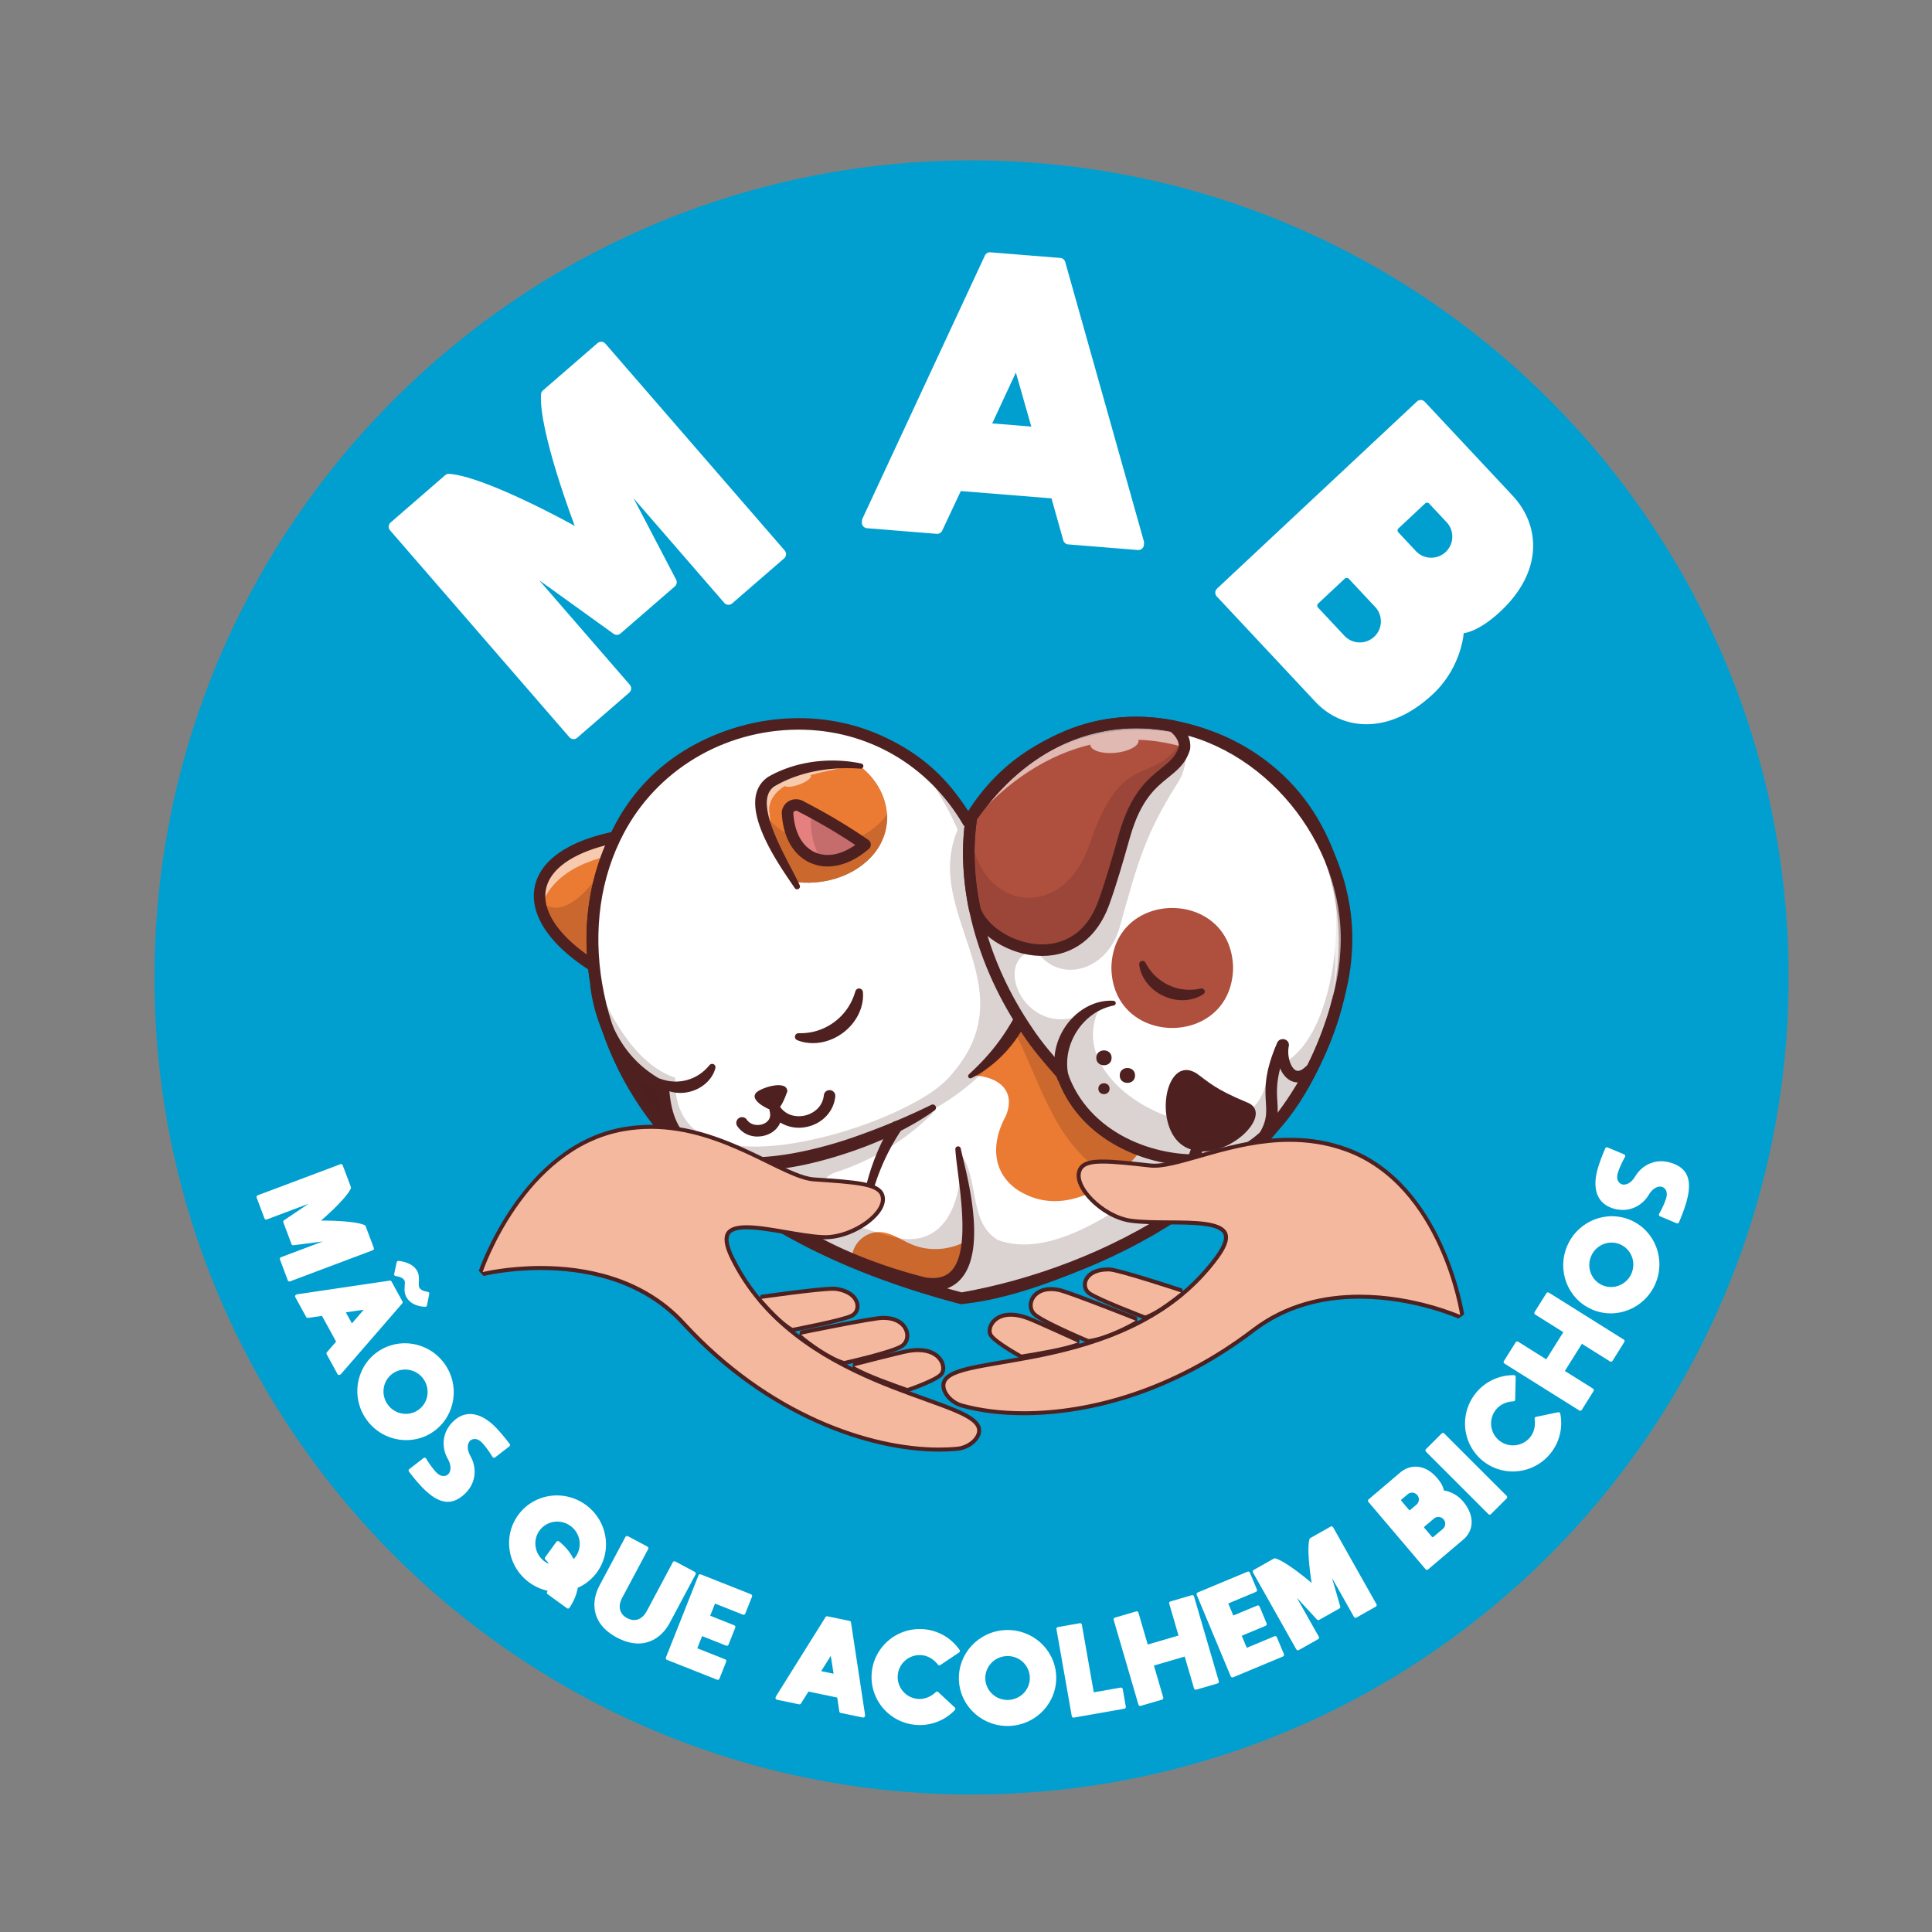 <?xml version="1.0" encoding="UTF-8"?>
<svg data-bbox="68 70.6 719.26 719.26" viewBox="0 0 850.39 850.39" xmlns="http://www.w3.org/2000/svg" data-type="ugc">
    <rect x="0" y="0" width="850.39" height="850.39" fill="#808080" stroke="none"/>
    <g>
        <path fill="#009fd0" d="M787.26 430.23c0 198.618-161.012 359.63-359.63 359.63S68 628.848 68 430.23 229.012 70.6 427.63 70.6s359.63 161.012 359.63 359.63z"/>
        <path d="M282.58 366.74a475.39 475.39 0 0 0-12.45 63.57c-2.76-1.48-5.84-3.3-8.97-5.34-43.1-28.05-23.63-53.67 21.42-58.23Z" fill="#eb7b32"/>
        <path d="M282.58 366.74a475.39 475.39 0 0 0-12.45 63.57c-2.76-1.48-5.84-3.3-8.97-5.34-10.5-6.98-22.14-16.58-24-28.64 14.73 13.17 30.73-18.43 38.17-28.43 2.53-.47 4.97-.85 7.25-1.17Z" fill="#4e2120" opacity=".21"/>
        <path d="M410 567.76c-9.23 0-20.29-4.55-29.72-8.42-2.17-.89-4.22-1.74-6.14-2.48a2.534 2.534 0 0 1-1.62-2.22c-.22-3.83 1.29-7.68 4.16-10.56 2.95-2.96 6.91-4.53 10.88-4.31a2.53 2.53 0 0 1 2.39 2.67 2.53 2.53 0 0 1-2.67 2.39c-2.52-.14-5.08.89-7.01 2.83-1.45 1.45-2.36 3.26-2.62 5.13 1.46.58 2.98 1.21 4.56 1.86 12.22 5.02 27.42 11.27 35.25 6.19 3.65-2.37 5.61-7.38 5.82-14.87.04-1.4 1.21-2.48 2.61-2.46 1.4.04 2.5 1.21 2.46 2.61-.26 9.26-3 15.65-8.13 18.98-2.93 1.9-6.42 2.68-10.22 2.68Z" fill="#4e2120"/>
        <path d="M282.58 366.74c-.67 2.5-1.32 5.01-1.95 7.52-17.18 2.52-36.84 7.37-42.73 25.39-7.03-22.67 25.71-30.37 44.68-32.91Z" fill="#ffffff" opacity=".6"/>
        <path d="M270.17 432.84c-.4 0-.8-.1-1.17-.29-11.93-6.2-20.95-13.06-26.82-20.38-5.81-7.26-8.18-14.73-6.86-21.62 2.68-13.99 19.83-23.59 47.05-26.34.83-.08 1.65.25 2.19.88s.73 1.49.52 2.3c-5.54 20.7-9.71 41.97-12.39 63.23a2.531 2.531 0 0 1-2.52 2.22Zm9.06-63.16c-22.39 2.9-36.84 10.95-38.93 21.83-2.12 11.03 8.24 23.91 27.83 34.82 2.55-19.04 6.27-38.06 11.09-56.65Z" fill="#4e2120"/>
        <path d="M586.87 447.48c-21.12 69.18-91.03 106.97-157.64 123.95-5.13.41-10.27-.22-15.14-1.89-42.53-14.38-85.4-31.79-115.26-65.23l-.01-.01c-18.15-19.66-31.91-43.68-36.46-70.15-.53-3.04-.93-6.11-1.2-9.18-1.72-19.1 1.19-38.79 9.49-56.13 28.91-60.7 118.55-70.33 155.53-7.01 0-.01.02-.03.02-.03 28.69-50.1 95.77-56.45 136.02-19.53 28.41 26.02 35.44 69.29 24.67 105.22Z" fill="#4e2120"/>
        <path d="M423.16 573.98c-.22 0-.44-.03-.65-.08-55.31-14.59-97.58-37.48-125.65-68.02-17.31-17.95-29.92-41.05-35.48-65-6.02-25.93-3.59-51.2 7.01-73.11 8.99-19.8 24.41-34.84 44.58-43.5 18.45-7.92 39.53-9.81 59.36-5.31 18.42 4.17 34.12 13.39 45.4 26.65 12.2 14.34 18.56 32.96 18.42 53.92 14.37 10.55 19.37 29.35 13.26 49.76 30.62 18.56 61.78 40.7 92.67 65.85.57.47.92 1.16.93 1.9.02.74-.29 1.45-.84 1.95-25.69 23.14-81.95 51.57-118.79 54.98-.08 0-.16.01-.23.01Zm-72.33-252.32c-29.73 0-62.23 13.86-77.83 48.24 0 .02-.02.04-.03.06-19.71 40.7-8.37 95.16 27.59 132.45 27.37 29.78 68.67 52.13 122.81 66.48 34.86-3.4 87.3-29.56 113.19-51.7-30.51-24.68-61.27-46.41-91.47-64.59a2.536 2.536 0 0 1-1.1-2.97c5.06-15.23 4.61-35.5-11.82-46.71a2.545 2.545 0 0 1-1.11-2.14c.91-46.48-30.33-70.18-59.86-76.87-6.47-1.46-13.35-2.24-20.39-2.24Z" fill="#4e2120"/>
        <path d="M540.45 517.1c-25.89 23.31-81.62 51.02-117.29 54.34-45.88-12.06-92.31-32.36-124.32-67.13l-.01-.01c-4.62-7.04-6.32-16.68-6.88-25.68-17.39-8.33-27.27-25.92-29.59-44.47-.15-.84-.32-1.88-.43-2.72-3.09-21.11-.5-43.27 8.72-62.58 36.91-78.84 164.78-61.28 162.92 31.98 16.27 11.08 18.88 31.27 12.79 49.6 32.94 19.83 64.24 42.38 94.09 66.68Z" fill="#ffffff"/>
        <path d="M382.83 377.79c-8.4 8.59-21.51 11.98-33.31 10.34-5.47-10.18-22.62-35.24-10.25-44.01 11.85-7.02 26.61-8.71 38.99-7.01 13.28 9.76 16.88 28.5 4.57 40.69Z" fill="#8d8d8c"/>
        <path d="M509.79 493.18c-9.45 22.65-38.89 46.63-62.85 29.93-10.82-8.24-10.21-21.02-4.2-31.93 4.73-11.59-3.86-17.55-14.92-17.84A99.302 99.302 0 0 0 447.36 451c21.46 12.97 42.22 27.08 62.44 42.17Z" fill="#eb7b32"/>
        <path d="M425.77 546.04c-.92 32.3-32.09 15.69-50.76 8.46-.39-6.7 5.73-12.55 12.37-12.19 4.97.22 9.22 3.45 13.8 5.4 7.84 3.33 17.17 2.59 24.59-1.67Z" fill="#eb7b32"/>
        <path d="M453.99 444.29c-1.08 3.27-2.57 6.4-4.34 9.36-.45.74-.91 1.47-1.37 2.19l-1.47 2.13-1.57 2.05-1.65 1.98c-2.28 2.58-4.75 4.97-7.44 7.08-2.68 2.12-5.55 3.99-8.6 5.47a.989.989 0 0 1-1.11-1.61c2.41-2.25 4.73-4.52 6.91-6.89 2.17-2.38 4.23-4.83 6.12-7.39l1.4-1.93 1.34-1.97 1.3-1.99c.4-.68.82-1.36 1.24-2.03 1.62-2.73 3.1-5.53 4.54-8.38a2.53 2.53 0 0 1 3.41-1.14c1.14.57 1.66 1.89 1.27 3.06Z" fill="#4e2120"/>
        <path d="M380.73 371.78c-8.9-6.11-18.18-11.65-27.79-16.58-2.45-1.74-5.76-.78-6.34 2.34.93 20.78 18.09 28 34.13 14.24Z" fill="#f1a26e"/>
        <path d="M532.17 510.43c-26.63-21.18-54.38-40.95-83.44-58.58-.59-1.21-1.17-2.41-1.76-3.63 5.45-17.93 2.08-36.75-13.4-47.42 0-7.41-.85-14.94-2.53-22.32.26 16.82 2.69 33.62 7.01 49.88-8.67-19.02-9.12-39.73-9.97-60.22-3.62-12.88-14.86-24-23.55-31.39 6.78 8.66 12.5 18.21 17.01 28.41-15.76 36.91 30.57 68.51-1.99 106.91-5.99 7.85-17.26 13.64-26.24 17.76-28.57 13.13-97.89 31.61-96.1-15.44-17.99-6.07-29.13-28.15-35.3-42.99.11.84.29 1.89.43 2.72 3.95 26.45 18.68 50.47 36.46 70.15s0 .02.01.02c32 34.76 78.46 55.08 124.32 67.13 35.56-3.27 91.43-31.02 117.29-54.33-2.74-2.24-5.51-4.45-8.28-6.67Zm-41 22.32c-14.39 9.21-34.95 19.42-51.99 13.02-13.16-7.88-7.9-27.2-16.58-38.2 1.57 17.53-4.73 41.28-26.86 37.43-10-2.32-21.64-5.68-30.54-11.83-6.58-4.55-5.1-14.72 2.52-17.15 16.3-5.2 31.34-14.36 43.34-26.56-2.01.55-4 1.13-5.99 1.74 16.89-7.94 31.51-20.78 41.89-36.37 11.59 22.96 18.18 51.51 43.12 63.79 5.56 2.84 6.2 10.54 1.1 14.13Z" fill="#4e2120" opacity=".2"/>
        <path d="M592.4 420.14c-2.59 29.73-16 58.17-35.84 80.33-5.84 7.04-15.14 9.05-24.59 9.81-26.43 2.2-55.21-10.98-64.32-36.84-4.86-6.36-10.88-12.33-15.36-19.44-18.24-27.24-30.79-62.63-24.11-95.2 20.78-29.89 53.29-46.22 87.99-39.21 46.83 6.52 80.06 53.98 76.24 100.55Z" fill="#ffffff"/>
        <path d="M592.4 420.14c-5.56 47.18-34.51 108.59-90.38 86.29-15.51-5.21-29.46-18.27-34.62-33.73-24.95-25.2-53.06-83.92-36.34-117.82-6.48 29.88 15.31 53.07 38.57 24.64 10.13-13.48 15.1-31.26 28.65-41.29 6.96-5.06 17.37-8.99 18.52-18.63 7.71 4.17 5.9 18.5 1.81 24.61-14.04 22.15-17.39 33.69-25.74 63.77-5.53 19.95-27.11 25.27-36.87 10.24-22.41 3.38-1.65 47.49 29.21 23.14-24.93 41.3 70.9 79.97 72.95 28.83 31.51-4.29 38.6-82.31 19.27-109.42 10.84 16.87 16.49 38.57 14.96 59.37Z" fill="#4e2120" opacity=".2"/>
        <path d="M521.29 329.31c-3.92 12.92-18.19 9.73-26.37 38.46-2.84 9.97-5.63 19.94-9.16 29.7-12.27 33.94-51.36 20-56.86 2.36-2.55-12.39-3.28-24.97-1.76-37.13 19.56-37.8 59.76-49.11 89-43.11 3.17 2.41 5.59 5.71 5.15 9.72Z" fill="#af503f"/>
        <path d="M423.16 573.97c-.22 0-.44-.03-.65-.08-55.31-14.59-97.59-37.48-125.65-68.02-17.31-17.95-29.92-41.05-35.48-65-6.02-25.94-3.59-51.23 7.02-73.13 14.45-30.35 44.83-50.12 79.26-51.56 32.1-1.36 61.16 13.82 78.53 40.78 13.46-21.27 34.51-35.24 59.7-39.51 27.54-4.67 55.34 3.12 76.27 21.35 28.25 24.39 39.28 68.02 27.43 108.56v.03c-10.08 33.01-32.58 62.57-65.07 85.49-28.53 20.13-64.38 34.71-100.93 41.06-.14.02-.29.04-.43.04Zm-71.57-252.81c-1.23 0-2.47.03-3.71.08-32.55 1.37-61.25 20.03-74.9 48.69-19.72 40.71-8.37 95.18 27.58 132.47 27.35 29.76 68.62 52.1 122.71 66.45 60.54-10.66 138.93-49.19 161.46-122.93 11.3-38.66.89-80.17-25.89-103.29-19.79-17.24-46.07-24.59-72.1-20.18-25.07 4.25-45.78 18.68-58.32 40.65-.45.79-1.28 1.27-2.19 1.28h-.01c-.9 0-1.73-.48-2.19-1.26-15.45-26.46-42.33-41.95-72.44-41.95Zm235.57 125.49Z" fill="#4e2120"/>
        <path d="M382.87 377.79c-8.4 8.59-21.51 11.98-33.31 10.34-5.24-9.35-22.68-36.09-10.25-44.01 11.91-7 26.28-8.71 38.99-7.01 13.36 9.99 16.89 28.3 4.57 40.69Z" fill="#eb7b32"/>
        <path d="M356.9 341.5c.34.98-1.99 2.7-5.22 3.85-2.86 1.02-5.47 1.25-6.26.6-4 2.55-6.74 5.92-6.91 10.47.48 5.07 1.13 10.13 1.96 15.15-2.89-8.17-10.53-21.07-1.17-27.44 11.19-6.63 24.98-8.5 36.91-7.27-4.77 1.15-12.38 2.27-19.52 4.35.1.08.17.18.21.29Z" fill="#ffffff" opacity=".6"/>
        <path d="M382.87 377.79c-8.4 8.59-21.51 11.98-33.31 10.34-6.1-9.89-11.74-20.15-14.16-31.54 12.17 19.13 41.84 20.12 55.17 1.74.27 7.09-2.73 14.32-7.71 19.47Z" fill="#4e2120" opacity=".2"/>
        <path d="M489.19 426.06c.6-35.21 52.98-35.21 53.57 0-.6 35.21-52.97 35.21-53.57 0Z" fill="#af503f"/>
        <path d="M349.79 390.86c-2.37-3.49-4.81-7.03-7.08-10.7-2.28-3.66-4.41-7.45-6.25-11.45-1.79-4.01-3.4-8.22-3.93-12.93-.23-2.34-.23-4.87.63-7.38.22-.62.44-1.24.78-1.83.16-.3.3-.6.48-.88l.59-.83.3-.41c.11-.13.23-.25.34-.37l.7-.73c.48-.46 1.02-.85 1.54-1.26.03-.02.05-.04.08-.06l.08-.04c3.1-1.82 6.41-3.23 9.79-4.35 3.38-1.13 6.87-1.86 10.36-2.35 3.5-.45 7.02-.63 10.53-.49 3.5.13 6.99.54 10.39 1.28a1.144 1.144 0 0 1-.32 2.26c-3.36-.24-6.71-.28-10.04-.1-3.33.19-6.63.57-9.87 1.22-3.25.61-6.42 1.52-9.49 2.63a52.985 52.985 0 0 0-8.8 4.19l.16-.1a7.338 7.338 0 0 0-2.75 3.8c-.51 1.55-.59 3.41-.4 5.29.18 1.9.63 3.84 1.18 5.78.56 1.94 1.27 3.87 2.06 5.78 1.55 3.84 3.41 7.62 5.33 11.38 1.92 3.78 3.98 7.49 5.82 11.43.29.63.02 1.38-.61 1.67-.57.27-1.23.07-1.58-.43v-.02Z" fill="#4e2120"/>
        <path d="M380.76 371.78c-27.69 22.96-40.59-16.37-30.9-17.48 11.06 3.71 20.99 11.25 30.9 17.48Z" fill="#e48080"/>
        <path d="M364.31 381.39c-2.59 0-5.09-.5-7.46-1.53-7.62-3.3-12.27-11.39-12.75-22.21 0-.19 0-.39.04-.58.42-2.24 1.81-3.99 3.83-4.81 2.04-.82 4.39-.54 6.31.75 9.62 4.94 19.01 10.54 27.92 16.67.65.45 1.05 1.17 1.1 1.95.04.79-.28 1.55-.88 2.06-5.9 5.06-12.2 7.69-18.11 7.69Zm-15.12-23.62c.47 8.63 3.98 14.98 9.68 17.44 5.17 2.24 11.45 1.03 17.59-3.29a250.458 250.458 0 0 0-24.64-14.47c-.11-.06-.21-.12-.31-.19-.53-.38-1.16-.49-1.64-.3-.33.13-.56.4-.68.8Z" fill="#4e2120"/>
        <path d="M525.13 513.05c-.3 0-.61-.06-.91-.17-1.31-.5-1.95-1.97-1.45-3.28.82-2.12 1.59-4.12 2.69-7.41a2.536 2.536 0 0 1 3.21-1.6c1.33.44 2.05 1.88 1.6 3.21-1.06 3.17-1.78 5.08-2.77 7.64-.39 1-1.35 1.62-2.36 1.62Z" fill="#4e2120"/>
        <path d="M333.44 500.27c-3.28 0-6.66-1.35-8.9-4.56a2.535 2.535 0 1 1 4.16-2.9c1.82 2.61 5.28 2.85 7.63 1.75 1.05-.49 3.38-1.99 2.47-5.3-.33-1.19.25-2.44 1.36-2.97 1.11-.53 2.45-.17 3.16.84 2.95 4.2 7.76 4.72 11.29 3.8 3.53-.92 7.48-3.72 8.01-8.83a2.523 2.523 0 0 1 2.78-2.26c1.39.14 2.4 1.39 2.26 2.78-.65 6.33-5.27 11.52-11.78 13.21-4.43 1.15-8.9.46-12.45-1.75-.86 2.15-2.56 3.94-4.95 5.06a12.02 12.02 0 0 1-5.04 1.11Z" fill="#4e2120"/>
        <path d="M411.42 488.73c-4.91 3.55-10.16 6.6-15.55 9.32-2.69 1.39-5.44 2.63-8.2 3.86-1.39.59-2.78 1.18-4.19 1.73-1.4.57-2.81 1.12-4.23 1.64-5.67 2.1-11.44 3.94-17.31 5.51-5.86 1.57-11.82 2.83-17.88 3.64-3.02.44-6.09.69-9.16.88l-2.31.07c-.77.03-1.54.04-2.32.02l-2.32-.03-2.33-.13c-3.11-.22-6.23-.58-9.32-1.31l-1.16-.26-1.15-.33-1.15-.33c-.38-.1-.76-.23-1.14-.38l-2.26-.84-2.21-1.02c-2.9-1.43-5.69-3.25-8.06-5.57-2.38-2.32-4.33-5.07-5.77-8-1.45-2.94-2.39-6.05-3-9.16-.61-3.11-.86-6.24-.94-9.33s1.39 2.17 1.39 2.17c-4.36-2.21-8.47-4.95-12.14-8.23a52.993 52.993 0 0 1-9.49-11.21c-2.63-4.14-4.69-8.62-6.23-13.23a71.54 71.54 0 0 1-1.94-7.02c-.23-1.18-.52-2.38-.7-3.55l-.28-1.76-.14-.88-.07-.44a8.62 8.62 0 0 1-.06-.73 2.524 2.524 0 0 1 5.01-.56l.05.34v.14l.07.43.13.86.27 1.71c.18 1.14.44 2.22.66 3.34.5 2.2 1.09 4.38 1.8 6.51 1.42 4.26 3.31 8.35 5.7 12.12 2.39 3.76 5.27 7.2 8.59 10.15 3.32 2.96 7.05 5.46 11.05 7.48.83.42 1.34 1.24 1.39 2.12v.06c.35 5.71 1.33 11.38 3.82 16.18 1.24 2.39 2.84 4.54 4.77 6.35 1.92 1.82 4.2 3.3 6.66 4.47 2.43 1.21 5.11 1.99 7.83 2.62 2.72.64 5.55.96 8.39 1.15l2.14.11 2.15.02c.72.02 1.44 0 2.16-.03l2.16-.07c2.89-.17 5.78-.39 8.66-.8 5.77-.75 11.51-1.95 17.2-3.39 5.69-1.44 11.32-3.17 16.86-5.15 11.1-3.93 21.99-8.48 32.62-13.69.7-.35 1.55-.06 1.9.65.31.63.11 1.38-.44 1.77Z" fill="#4e2120"/>
        <path d="M422.88 505.55c.63 2.88 1.39 5.81 2.06 8.76.68 2.95 1.31 5.92 1.87 8.91.54 3 1.04 6.01 1.37 9.07.34 3.05.59 6.13.6 9.25.02 3.12-.12 6.28-.68 9.46-.56 3.17-1.47 6.42-3.3 9.44-.92 1.5-2.08 2.92-3.5 4.11-1.41 1.19-3.08 2.09-4.8 2.68-3.48 1.18-7.02 1.1-10.27.63-.07-.01-.14-.02-.21-.04h-.04c-8.43-2.11-16.75-4.64-24.92-7.67-8.15-3.05-16.13-6.64-23.79-10.87-7.64-4.25-15.01-9.13-21.6-15.03-6.58-5.87-12.49-12.7-16.77-20.55a2.534 2.534 0 0 1 4.41-2.5c4.17 7.13 9.71 13.43 16.02 18.87 6.33 5.43 13.33 10.13 20.71 14.17 7.38 4.05 15.13 7.48 23.06 10.45 7.92 2.99 16.04 5.5 24.26 7.6l-.25-.05c2.68.43 5.34.45 7.6-.3 2.27-.72 4.09-2.24 5.43-4.37 1.34-2.13 2.16-4.77 2.68-7.51.5-2.75.74-5.63.79-8.54.1-5.82-.39-11.74-1.05-17.67-.32-2.97-.71-5.94-1.08-8.92-.37-2.99-.78-5.97-.98-9.06-.04-.67.46-1.24 1.13-1.29.61-.04 1.14.37 1.26.95v.02Z" fill="#4e2120"/>
        <path d="M592.4 420.14c-.73 15.78-7.16 33.87-13.86 47.85 30.1-72.77-18.93-140.31-77.42-142.37.03.08.04.16.04.23.24 2.48-4.32 4.94-10.18 5.51-5.87.57-10.82-.98-11.06-3.45v-.15c-18.13 4.37-36.37 15.42-52.77 34.86 16.3-32.86 54.57-49.98 88.99-43.06 46.84 6.53 80.07 53.98 76.24 100.56Z" fill="#ffffff" opacity=".6"/>
        <path d="M396.75 497.38c-6.94 10.35-11.85 22.14-14.32 34.49-.17.83-.97 1.37-1.81 1.21-.8-.16-1.34-.93-1.22-1.73a99.814 99.814 0 0 1 13.06-36.68c.72-1.2 2.28-1.6 3.48-.88 1.2.72 1.59 2.28.88 3.48-.02.04-.05.08-.07.11Z" fill="#4e2120"/>
        <path d="M332.85 480.91c-3.01 3.27 4.43 6.93 6.81 7.84 3.73 1.25 5.86-5.74 6.9-8.36-.05-5.17-11.06-1.88-13.71.52Z" fill="#4e2120"/>
        <path d="M526.51 513.2c-24.55 0-52-12.72-61.21-38.92l-.56-.64c-4.98-5.7-10.13-11.59-14.5-18.21-20.64-30.26-29.8-65.33-25.12-96.17.06-.38.2-.75.43-1.07 11.26-16.16 24.76-27.97 40.12-35.1 15.9-7.39 33.06-9.41 51.01-6 22.34 4.16 42.9 17.26 57.87 36.89 15.04 19.72 22.28 43.28 20.4 66.33-1.59 28.99-26.89 93.89-62.7 92.66-1.88.16-3.79.24-5.72.24Zm-96.48-152.6c-4.28 29.45 4.59 62.95 24.41 92.01 4.2 6.36 9.24 12.12 14.11 17.7l.89 1.02c.22.25.38.54.49.85 8.94 26.18 37.96 37.8 62.03 35.74.11 0 .21-.01.32 0 .32.01.64.02.95.02 17.97 0 31.99-20.23 38.82-32.44 9.67-17.29 17-40.11 17.83-55.48v-.07c3.68-44.88-30.27-89.7-74.15-97.86-33.34-6.33-63.75 7.35-85.69 38.53Z" fill="#4e2120"/>
        <path d="M465.48 475.15c-1.47-3.95-1.73-8.31-.99-12.42.72-4.13 2.42-8.02 4.8-11.39 1.2-1.68 2.58-3.22 4.11-4.61 1.55-1.36 3.22-2.58 5.03-3.54 3.6-1.95 7.72-2.95 11.7-2.68.57.04 1 .53.97 1.11-.03.48-.38.85-.83.95h-.01c-3.56.73-6.8 2.18-9.59 4.22-1.39 1.03-2.69 2.16-3.83 3.44-1.17 1.25-2.19 2.63-3.09 4.08-1.8 2.89-3.04 6.11-3.64 9.41-.6 3.3-.52 6.67.23 9.94v.03c.32 1.37-.53 2.73-1.9 3.04a2.54 2.54 0 0 1-2.95-1.59Z" fill="#4e2120"/>
        <path d="M504.19 423.76c1.2 2.25 2.63 4.21 4.37 5.86 1.72 1.65 3.71 3 5.86 4.01 2.15 1.01 4.47 1.67 6.85 1.92 2.39.27 4.83.1 7.33-.45h.04c.74-.17 1.47.3 1.64 1.04.12.56-.12 1.12-.57 1.43-2.47 1.69-5.52 2.56-8.57 2.67-3.06.11-6.15-.54-8.94-1.82-2.79-1.27-5.3-3.19-7.22-5.59-1.91-2.39-3.24-5.29-3.55-8.28-.09-.8.5-1.52 1.3-1.61.61-.06 1.17.26 1.45.77l.02.04Z" fill="#4e2120"/>
        <path d="M458.73 420.76h-.77c-13.96-.31-28.06-9.36-31.43-20.17-.03-.08-.05-.16-.06-.24-2.93-14.27-3.39-28.09-1.37-41.08.06-.38.2-.74.43-1.06 23.03-33.01 56.24-47.99 91.14-41.1.38.07.73.23 1.04.46 4.48 3.38 6.66 7.66 6.14 12.05-.02.15-.05.3-.09.44-1.79 5.91-5.5 8.9-9.43 12.07-5.73 4.63-12.23 9.87-16.93 26.34l-.45 1.57c-2.65 9.33-5.39 18.97-8.76 28.3-5.17 14.3-15.88 22.43-29.46 22.43Zm-27.32-21.58c2.8 8.69 14.97 16.24 26.67 16.5 6.84.16 19.22-2.12 25.35-19.08 3.31-9.16 6.03-18.72 8.65-27.96l.45-1.57c5.13-18.03 12.61-24.06 18.62-28.9 3.67-2.96 6.33-5.11 7.69-9.37.24-3.03-2.05-5.48-3.74-6.85-32.45-6.17-63.4 7.89-85.08 38.66-1.83 12.19-1.36 25.16 1.38 38.57Zm89.93-69.88Z" fill="#4e2120"/>
        <path d="M571.31 476.44a7.18 7.18 0 0 1-3.47-.91c-4.78-2.65-6.71-10.46-5.52-16.09a2.533 2.533 0 1 1 4.96 1.04c-.85 4.04.64 9.3 3.02 10.61 1.16.64 2.66.09 4.46-1.65a2.53 2.53 0 0 1 3.58.07 2.53 2.53 0 0 1-.07 3.58c-2.66 2.57-5.05 3.34-6.96 3.34Z" fill="#4e2120"/>
        <path d="M556.07 503.38c-.46 0-.93-.13-1.35-.39a2.539 2.539 0 0 1-.79-3.5c3.76-5.94 3.55-9.44 3.26-14.29-.34-5.79-.77-13 4.99-26.25a2.53 2.53 0 0 1 4.64 2.02c-5.28 12.14-4.9 18.4-4.58 23.93.3 5.13.59 9.98-4.04 17.3-.48.76-1.3 1.18-2.14 1.18Z" fill="#4e2120"/>
        <path d="M526.56 472.38c5.3 3.76 8.04 6.97 22.55 12.93 12.71 5.22-10.81 27.59-26.73 19.92-15.3-7.15-10.09-41.55 4.18-32.85Z" fill="#4e2120"/>
        <path d="M482.55 465.62c-.06-4.37 6.79-4.37 6.73 0 .06 4.36-6.79 4.36-6.73 0Z" fill="#4e2120"/>
        <path d="M492.87 473.37c-.06-4.37 6.79-4.37 6.73 0 .06 4.37-6.79 4.37-6.73 0Z" fill="#4e2120"/>
        <path d="M483.46 479.2c-.04-3.19 4.96-3.19 4.92 0 .04 3.19-4.96 3.19-4.92 0Z" fill="#4e2120"/>
        <path d="M380.76 371.78c-5.94 4.45-11.58 7.74-18.76 7.11-4.44-6.17-5.61-14.04-4.86-21.5 8.13 4.35 16.02 9.16 23.62 14.39Z" fill="#4e2120" opacity=".2"/>
        <path d="M521.29 329.31c-3.92 12.92-18.19 9.73-26.37 38.46-2.84 9.97-5.63 19.94-9.16 29.7-12.27 33.94-51.36 20-56.86 2.36-2.55-12.39-3.28-24.97-1.76-37.13.73 37.39 40.32 45.52 52.64 8.34 14.55-42.34 27.22-24.06 41.02-45.62.45 1.22.64 2.53.48 3.89Z" fill="#4e2120" opacity=".2"/>
        <path d="M379.81 436.61c.33 3.44-.49 7.02-2.1 10.16-1.61 3.15-4 5.9-6.86 7.98-2.86 2.09-6.19 3.53-9.68 4.11-3.48.57-7.12.29-10.29-1.04a1.58 1.58 0 0 1 .63-3.04h.05c2.95.05 5.75-.32 8.38-1.18 2.63-.84 5.09-2.12 7.29-3.75 2.19-1.64 4.13-3.62 5.69-5.88 1.57-2.27 2.74-4.81 3.58-7.62l.02-.05c.26-.89 1.2-1.4 2.09-1.14.68.2 1.14.79 1.2 1.46Z" fill="#4e2120"/>
        <path d="M314.9 470.11c-.63 2.51-2.13 4.82-4.09 6.6-1.96 1.79-4.37 3.08-6.93 3.76-2.56.69-5.28.79-7.87.23-2.58-.55-5.03-1.78-6.84-3.61-.54-.54-.53-1.42.01-1.95.39-.38.95-.49 1.43-.32l.06.02c2.03.73 4 1.14 5.98 1.21 1.98.08 3.94-.16 5.83-.68 1.88-.53 3.68-1.34 5.32-2.43 1.65-1.09 3.12-2.44 4.49-4.09l.04-.05c.52-.62 1.45-.71 2.07-.19.45.37.62.96.49 1.48Z" fill="#4e2120"/>
        <path d="M450.7 622.07c-9.99 0-19.19-1.14-27.32-3.39-3.4-.94-6.48-3.55-7.67-6.48-.68-1.67-.64-3.29.11-4.56 2.42-4.11 11.51-5.66 25.27-8.01 27.62-4.71 69.35-11.82 94.64-46.35 3.45-4.71 4.62-8.25 3.48-10.52-2.3-4.57-13.75-4.63-24.83-4.69-5.67-.03-11.53-.06-16.38-.69-9.33-1.21-18.95-9-22.09-15.52-1.41-2.94-1.53-5.52-.34-7.48 1.32-2.17 4.26-3.09 9.83-3.09 5.14 0 12.44.81 20.89 1.74.56.06 1.14.09 1.75.09 4.97 0 11.73-1.94 19.56-4.18 11.22-3.22 25.19-7.22 40.06-7.22 9.01 0 17.25 1.42 25.17 4.35 41.85 15.44 50.64 72.05 50.72 72.61l-1.24.94c-.2-.09-20.04-8.84-43.91-8.84-18.17 0-33.88 4.96-46.69 14.73-41.74 31.83-81.22 36.59-101.04 36.59Z" fill="#f4b89e"/>
        <path d="M567.68 502.59c8.06 0 16.43 1.18 24.87 4.29 41.84 15.43 50.15 71.91 50.15 71.91s-19.92-8.92-44.27-8.92c-15.27 0-32.28 3.5-47.23 14.91-35 26.69-71.82 36.4-100.5 36.4-10.21 0-19.38-1.23-27.08-3.36-5.09-1.41-8.86-6.63-7.03-9.74 6.83-11.58 82.11-2.74 119.86-54.29 16.01-21.86-18.99-14.81-38.33-17.31-12.44-1.61-25.64-15.31-21.78-21.66 1.18-1.94 4.19-2.67 9.07-2.67 4.97 0 11.89.75 20.8 1.74.59.07 1.21.1 1.85.1 12.36 0 34.53-11.41 59.63-11.41m0-1.77c-15 0-29.03 4.02-40.31 7.26-7.77 2.23-14.47 4.15-19.32 4.15-.59 0-1.14-.03-1.66-.09-8.48-.94-15.8-1.75-20.99-1.75-4.18 0-8.7.42-10.58 3.52-1.35 2.23-1.25 5.1.3 8.32 3.22 6.7 12.84 14.73 22.77 16.01 4.91.63 10.8.67 16.49.7 10.3.06 21.98.12 24.04 4.21.97 1.92-.21 5.24-3.4 9.6-25.08 34.24-66.6 41.32-94.08 46-14 2.39-23.25 3.96-25.88 8.43-.89 1.51-.95 3.41-.17 5.34 1.28 3.18 4.6 5.99 8.25 7 8.21 2.27 17.48 3.42 27.55 3.42 19.93 0 59.63-4.78 101.57-36.77 12.65-9.65 28.18-14.55 46.16-14.54 23.7 0 43.35 8.68 43.55 8.77l2.48-1.87c-.08-.58-8.95-57.7-51.29-73.32-8.03-2.96-16.36-4.4-25.48-4.4Z" fill="#4e2120"/>
        <path d="M503.74 579.84c-.87-.33-21.27-8.13-24.51-10.75-1.56-1.26-2.12-3.34-1.42-5.31 1.12-3.16 4.78-5.04 9.79-5.04h.64c4.15.14 30.71 8.89 31.84 9.26l.27 1.53c-2.64 2.1-10.68 8.49-16.02 10.31h-.6Z" fill="#f4b89e"/>
        <path d="M487.6 559.63h.62c4.07.12 31.59 9.21 31.59 9.21-3.42 2.72-10.81 8.48-15.75 10.17 0 0-21.1-8.05-24.27-10.61-3.1-2.5-1.24-8.77 7.81-8.77m0-1.77c-5.41 0-9.38 2.11-10.63 5.63-.82 2.32-.15 4.79 1.7 6.29 3.29 2.66 22.57 10.05 24.75 10.89l1.2.02c5.49-1.87 13.61-8.33 16.28-10.46l-.55-3.07c-2.84-.94-27.89-9.17-32.09-9.29-.23 0-.45-.01-.67-.01Z" fill="#4e2120"/>
        <path d="M478.79 590.2c-.83-.35-20.27-8.54-23.61-11.88-1.53-1.54-1.94-3.95-1.03-6.15 1.24-2.99 4.41-4.77 8.48-4.77 1.05 0 2.16.12 3.32.34 4.37.86 32.99 12.23 34.21 12.71l.13 1.58c-4.19 2.56-14.68 7.6-21.07 8.23l-.43-.06Z" fill="#f4b89e"/>
        <path d="M462.64 568.29c.96 0 2.01.1 3.14.33 4.33.86 34.05 12.67 34.05 12.67-4.54 2.77-14.74 7.52-20.7 8.11 0 0-20.07-8.43-23.33-11.69-2.89-2.9-.82-9.41 6.83-9.41m0-1.77c-4.44 0-7.92 1.99-9.3 5.32-1.05 2.53-.57 5.32 1.22 7.12 3.4 3.41 21.81 11.19 23.89 12.07l.86.13c6.54-.64 17.2-5.76 21.45-8.36l-.27-3.16c-1.22-.48-29.92-11.88-34.36-12.76a17.99 17.99 0 0 0-3.49-.36Z" fill="#4e2120"/>
        <path d="M449.21 596.99c-1.17-.65-11.47-6.41-13.17-9.4-.73-1.27-.58-3.1.39-4.76.73-1.25 3.01-4.17 8.48-4.17 2.29 0 4.84.53 7.6 1.56 3.37 1.27 21.5 9.54 22.27 9.89l-.08 1.64c-6.82 2.33-16.78 3.98-24.05 5.19l-.86.14-.57-.1Z" fill="#f4b89e"/>
        <path d="M444.91 579.55c2.03 0 4.44.44 7.29 1.51 3.38 1.27 22.21 9.87 22.21 9.87-7.02 2.4-17.47 4.08-24.77 5.29 0 0-11.2-6.21-12.83-9.06-1.27-2.22.99-7.61 8.1-7.61m0-1.77c-5.92 0-8.44 3.22-9.24 4.61-1.12 1.94-1.28 4.1-.4 5.64 1.78 3.13 11.57 8.66 13.51 9.74l1.15.2.87-.14c7.3-1.21 17.3-2.87 24.18-5.22l.16-3.29c-.77-.35-18.92-8.64-22.32-9.92-2.86-1.08-5.52-1.62-7.91-1.62Z" fill="#4e2120"/>
        <path d="M413.39 638.05c-29.76 0-74.96-14.6-112.58-55.58-18.48-20.13-44.36-24.35-62.81-24.35-14.54 0-25.25 2.63-25.35 2.65l-1.05-1.14c.18-.55 18.77-54.73 62.68-62.58 3.98-.71 8.08-1.07 12.17-1.07 20.21 0 37.58 8.52 51.55 15.36 8.14 3.99 15.17 7.44 20.27 7.78 18.14 1.21 28.13 1.87 30.01 6.72.79 2.05.3 4.47-1.44 7.01-3.86 5.64-14 11.72-23.65 11.72-.34 0-.69 0-1.03-.02-4.89-.23-10.66-1.23-16.25-2.2-6.13-1.06-12.46-2.15-17.29-2.15-4.36 0-7.03.88-8.16 2.68-1.3 2.08-.7 5.68 1.76 10.7 18.83 38.43 58.67 52.77 85.03 62.25 13.13 4.73 21.81 7.85 23.47 12.32.51 1.38.27 2.98-.69 4.51-1.68 2.68-5.17 4.7-8.69 5.03-2.54.24-5.22.36-7.95.36Z" fill="#f4b89e"/>
        <path d="M286.45 496.86c32.22 0 57.85 22.21 71.76 23.14 17.72 1.18 27.58 1.88 29.24 6.16 2.61 6.75-11.93 17.52-24.26 17.52-.33 0-.66 0-.98-.02-10.25-.49-24.3-4.35-33.58-4.35-8.36 0-12.84 3.13-7.2 14.66 28.11 57.38 103.78 61.9 108.47 74.49 1.26 3.38-3.37 7.86-8.63 8.35-2.5.23-5.13.36-7.87.36-30.48 0-74.89-14.96-111.92-55.29-18.56-20.22-44.4-24.64-63.47-24.64-14.83 0-25.57 2.68-25.57 2.68s18.1-54.14 62-61.99c4.1-.73 8.1-1.06 12.01-1.06m0-1.77c-4.14 0-8.29.37-12.33 1.09-44.42 7.94-63.19 62.62-63.37 63.17l2.11 2.28c.11-.03 10.72-2.63 25.14-2.63 18.28 0 43.9 4.18 62.16 24.07 37.81 41.19 83.28 55.87 113.23 55.87 2.76 0 5.47-.12 8.04-.36 3.77-.35 7.53-2.54 9.35-5.45 1.11-1.77 1.38-3.65.77-5.29-1.81-4.86-10.64-8.04-24-12.84-26.23-9.44-65.86-23.7-84.54-61.81-2.29-4.66-2.91-8.07-1.8-9.84.94-1.5 3.43-2.26 7.41-2.26 4.75 0 11.05 1.09 17.14 2.14 5.61.97 11.42 1.97 16.36 2.21.35.02.71.03 1.07.03 9.94 0 20.4-6.28 24.38-12.1 1.91-2.78 2.44-5.49 1.53-7.83-2.08-5.38-11.67-6.02-30.77-7.29-4.93-.33-11.88-3.74-19.94-7.69-14.04-6.89-31.52-15.45-51.94-15.45Z" fill="#4e2120"/>
        <path d="M348.45 585.25c-4.95-2.73-11.73-10.43-13.96-12.96l.54-1.46c1.02-.15 25.09-3.58 31.71-3.58.53 0 .96.02 1.26.07 7.79 1.15 9.15 5.42 9.38 6.7.38 2.09-.53 4.07-2.32 5.05-3.65 2.01-25.11 6.1-26.02 6.28l-.59-.09Z" fill="#f4b89e"/>
        <path d="M366.74 568.12c.48 0 .86.02 1.13.06 9.48 1.4 10.33 8.14 6.76 10.11-3.57 1.96-25.76 6.18-25.76 6.18-4.57-2.53-10.83-9.5-13.72-12.77 0 0 24.96-3.57 31.58-3.57m0-1.77c-6.68 0-30.81 3.44-31.83 3.59l-1.08 2.92c2.26 2.56 9.12 10.35 14.19 13.15l1.19.19c2.3-.44 22.57-4.33 26.28-6.37 2.12-1.17 3.21-3.52 2.76-5.99-.26-1.43-1.75-6.19-10.12-7.42-.35-.05-.81-.08-1.39-.08Z" fill="#4e2120"/>
        <path d="M371.36 599.91c-6.19-1.74-15.63-8.55-19.3-11.8l.41-1.53c1.28-.26 31.46-6.43 35.91-6.51h.37c7.86 0 9.88 4.49 10.31 5.86.79 2.5 0 5.08-1.94 6.44-3.88 2.7-24.46 7.35-25.33 7.55h-.43Z" fill="#f4b89e"/>
        <path d="M388.74 580.95c10.08 0 11.6 8.09 7.87 10.7-3.78 2.64-25.02 7.41-25.02 7.41-5.76-1.62-14.97-8.09-18.95-11.61 0 0 31.33-6.41 35.75-6.49h.36m0-1.77h-.39c-4.53.09-34.78 6.27-36.07 6.53l-.82 3.06c3.73 3.3 13.32 10.21 19.65 11.99l.87.02c2.21-.5 21.69-4.93 25.64-7.69 2.26-1.58 3.18-4.57 2.28-7.43-.48-1.52-2.7-6.49-11.16-6.49Z" fill="#4e2120"/>
        <path d="m399.13 611.8-.81-.29c-6.95-2.47-16.47-5.84-22.77-9.33l.21-1.63c.82-.21 20.12-5.17 23.66-5.83 1.65-.31 3.23-.46 4.68-.46 7.2 0 9.71 3.69 10.45 5.27.91 1.94.83 4.09-.21 5.33-2.2 2.64-13.35 6.51-14.61 6.94h-.58Z" fill="#f4b89e"/>
        <path d="M404.09 595.14c9.56 0 11.4 6.94 9.56 9.15-2.1 2.52-14.22 6.67-14.22 6.67-6.97-2.47-16.97-5.96-23.45-9.56 0 0 20.05-5.16 23.6-5.82 1.67-.31 3.17-.45 4.52-.45m0-1.77c-1.51 0-3.13.16-4.84.48-3.57.66-22.9 5.63-23.72 5.84l-.42 3.26c6.36 3.53 15.92 6.91 22.89 9.39l.83.29h1.17c2.1-.71 12.71-4.44 15.01-7.21 1.27-1.53 1.4-3.99.33-6.28-.81-1.74-3.54-5.78-11.25-5.78Z" fill="#4e2120"/>
        <path d="m160.93 539.69 3.61 9.6c.15.41-.05.87-.46 1.02L127.69 564a.787.787 0 0 1-1.02-.46l-3.44-9.15c-.15-.41.05-.87.46-1.02l18.4-6.92-12.93 1.66a.788.788 0 0 1-.84-.5l-3.6-9.56c-.13-.34 0-.73.3-.93l10.81-7.28-18.4 6.92a.792.792 0 0 1-1.02-.46l-3.44-9.15c-.15-.41.05-.86.46-1.02l36.39-13.69c.41-.15.86.05 1.02.46l3.61 9.59c.07.19.07.4-.01.59-2.15 4.77-13.13 14.18-13.13 14.18s14.46-.16 19.22 2.01c.19.08.32.25.4.43Z" fill="#ffffff"/>
        <path d="m177.06 573.7-26.99 31.13a.62.62 0 0 1-.22.17l-.22.12c-.38.21-.86.07-1.07-.31l-4.77-8.71a.785.785 0 0 1 .09-.89l4.06-4.68-6.21-11.33-6.15.89a.787.787 0 0 1-.81-.4l-4.78-8.71a.789.789 0 0 1 .31-1.07l.22-.12c.08-.05.17-.08.27-.09l40.75-6.02c.33-.05.65.11.8.4l4.79 8.74c.16.29.12.65-.1.89Zm-22.17 8.82 5.21-6.04-7.88 1.16 2.68 4.88ZM175.46 555c1.71.2 6.25.95 8.15 4.43 1.53 2.79.22 5.93.99 7.34.7 1.29 2.61 1.69 3.68 1.84.44.06.74.48.66.92l-.98 5.01c-.07.38-.4.66-.79.65-1.71-.04-6.23-.51-8.31-4.29-1.63-2.97-.09-5.91-.91-7.4-.66-1.21-2.66-1.66-3.8-1.83a.788.788 0 0 1-.65-.94l1.09-5.08c.08-.4.45-.67.86-.62Z" fill="#ffffff"/>
        <path d="M191.17 629.85c-9.4 6.9-22.7 4.76-29.7-4.79-7-9.54-5.05-22.87 4.36-29.77s22.71-4.76 29.7 4.78c7 9.54 5.04 22.87-4.36 29.77Zm-6.87-9.37c4.3-3.16 5.2-9.26 2-13.62-3.2-4.37-9.29-5.35-13.59-2.19-4.31 3.16-5.2 9.26-2 13.62 3.2 4.37 9.29 5.35 13.59 2.19Z" fill="#ffffff"/>
        <path d="M217.92 641.48a.78.78 0 0 1-1.15-.21c-.76-1.26-2.43-3.86-4.39-6.02-2.69-2.97-4.92-1.59-5.45-1.1-.52.49-2.17 2.67.25 6.98 2.42 4.3 2.95 11.19-2.65 16.46-5.6 5.26-11.47 4.75-19.03-3.29a72.633 72.633 0 0 1-5.5-6.58.792.792 0 0 1 .16-1.09l6.26-4.84c.38-.29.92-.19 1.16.22.73 1.23 2.29 3.71 4.23 5.83 2.69 2.97 4.92 1.59 5.45 1.1.52-.49 2.17-2.67-.25-6.98-2.42-4.3-2.95-11.2 2.65-16.46 5.6-5.26 12.55-3.6 19.03 3.29 2.37 2.52 4.68 5.49 5.64 6.76.26.34.19.83-.15 1.1l-6.25 4.84Z" fill="#ffffff"/>
        <path d="M254.31 698.89c-.52 2.96-1.72 5.94-3.66 8.79a.79.79 0 0 1-1.12.18l-8.5-6.18a.784.784 0 0 1-.21-1.04c.09-.14.17-.29.26-.44-2.83-.62-5.59-1.82-8.09-3.64-9.57-6.96-11.78-20.25-4.91-29.69 6.86-9.44 20.18-11.45 29.75-4.49 9.57 6.96 11.78 20.25 4.92 29.69a20.778 20.778 0 0 1-8.43 6.81Zm-14.59-11.59c.59.43 1.21.77 1.85 1.06-.4-.7-.9-1.34-1.52-1.88-.3-.26-.33-.71-.09-1.03l4.95-6.82c.26-.36.77-.44 1.12-.17 2.79 2.17 4.97 4.84 6.44 7.8.31-.32.6-.65.87-1.02 3.14-4.32 2.13-10.4-2.25-13.59-4.38-3.18-10.48-2.27-13.62 2.06-3.14 4.32-2.13 10.4 2.24 13.59Z" fill="#ffffff"/>
        <path d="m306.18 692.96-11.43 21.43c-3.58 6.71-11.55 12.61-23.24 6.38-11.69-6.23-11.23-16.14-7.65-22.85l11.43-21.43c.2-.38.68-.53 1.06-.32l8.63 4.6c.38.21.53.68.32 1.06l-11.53 21.62c-1.44 2.7-1.82 6.59 2.29 8.79 4.11 2.19 7.13-.29 8.57-3l11.53-21.62c.2-.38.68-.53 1.06-.32l8.62 4.6c.39.21.53.68.32 1.06Z" fill="#ffffff"/>
        <path d="m293.11 729.56 14.33-36.14c.16-.41.62-.6 1.03-.44l22.1 8.76c.4.16.61.62.44 1.03l-2.98 7.5c-.16.4-.62.6-1.03.44l-12.28-4.87-2.12 5.35 10.6 4.2c.4.16.6.62.44 1.03l-2.97 7.5c-.16.4-.62.61-1.03.44l-10.6-4.2-2.12 5.35 12.28 4.87c.4.16.6.62.44 1.03l-2.97 7.5c-.16.4-.62.6-1.03.44l-22.1-8.76c-.4-.16-.6-.62-.44-1.03Z" fill="#ffffff"/>
        <path d="m374.57 714.11 6.2 40.73c.01.09 0 .18 0 .28l-.05.25c-.09.43-.51.7-.93.61l-9.73-2.01a.8.8 0 0 1-.62-.65l-.93-6.13-12.66-2.62-3.31 5.25c-.17.28-.51.42-.83.35l-9.73-2.01a.785.785 0 0 1-.61-.93l.05-.25c.02-.09.05-.18.1-.26l21.84-34.93c.17-.28.51-.42.83-.35l9.76 2.02a.8.8 0 0 1 .62.65Zm-7.66 22.6-1.23-7.88-4.23 6.75 5.45 1.13Z" fill="#ffffff"/>
        <path d="M420.26 751.56c.32.29.34.8.05 1.11a21.251 21.251 0 0 1-17.14 6.56c-11.69-.93-20.41-11.11-19.48-22.75.93-11.63 11.16-20.3 22.84-19.37 6.66.53 12.35 4.06 15.85 9.15.25.36.14.85-.22 1.09l-8.26 5.54c-.34.23-.81.16-1.06-.17-1.65-2.19-4.33-3.96-7.22-4.19-5.35-.43-10.03 3.54-10.46 8.87-.42 5.32 3.57 9.98 8.92 10.41 2.91.23 5.86-1.11 7.83-3.03.3-.29.77-.28 1.07 0l7.27 6.78Z" fill="#ffffff"/>
        <path d="M464.88 737.43c.63 11.65-8.44 21.61-20.25 22.25-11.81.64-21.91-8.28-22.54-19.93-.63-11.65 8.44-21.61 20.25-22.25 11.82-.64 21.91 8.29 22.54 19.93Zm-11.6.63c-.29-5.33-4.91-9.42-10.31-9.12-5.41.29-9.56 4.86-9.27 10.18.29 5.33 4.91 9.42 10.31 9.12 5.41-.29 9.56-4.85 9.27-10.18Z" fill="#ffffff"/>
        <path d="m494.9 752.11-22.23 3.91a.793.793 0 0 1-.92-.64l-6.74-38.29c-.08-.43.21-.84.64-.92l9.63-1.7c.43-.08.84.21.91.64l5.25 29.78 11.82-2.08c.43-.08.84.21.92.64l1.36 7.73c.08.43-.21.84-.64.92Z" fill="#ffffff"/>
        <path d="m515.19 704.88 9.39-2.74c.42-.12.86.12.98.54L536.47 740c.12.42-.12.86-.54.98l-9.39 2.74a.791.791 0 0 1-.98-.54l-4.1-14.03-13.55 3.96 4.1 14.03c.12.42-.12.86-.54.98l-9.39 2.74a.791.791 0 0 1-.98-.54L490.19 713c-.12-.42.12-.86.54-.98l9.38-2.74c.42-.12.86.12.98.54l4.1 14.03 13.55-3.96-4.1-14.03c-.12-.42.12-.86.54-.98Z" fill="#ffffff"/>
        <path d="m541.72 737.86-14.98-35.88c-.17-.4.02-.86.43-1.03l21.94-9.16c.4-.17.86.02 1.03.42l3.11 7.45c.17.4-.02.86-.43 1.03l-12.19 5.09 2.22 5.31 10.53-4.39c.4-.17.86.02 1.03.42l3.11 7.45c.17.4-.02.87-.42 1.03l-10.53 4.39 2.22 5.31 12.19-5.09c.4-.17.87.02 1.04.43l3.11 7.45c.17.4-.02.86-.42 1.03l-21.94 9.16c-.4.17-.86-.02-1.03-.42Z" fill="#ffffff"/>
        <path d="m576.76 676.98 8.94-5.04a.8.8 0 0 1 1.08.3l19.08 33.87c.22.38.08.86-.3 1.08l-8.52 4.8a.79.79 0 0 1-1.08-.3l-9.65-17.13 3.61 12.52c.1.35-.05.73-.37.91l-8.9 5.02a.79.79 0 0 1-.97-.15l-8.84-9.57 9.65 17.13a.8.8 0 0 1-.3 1.08l-8.52 4.8a.8.8 0 0 1-1.08-.3l-19.09-33.87a.8.8 0 0 1 .3-1.08l8.93-5.03c.18-.1.38-.13.58-.08 5.04 1.39 16.02 10.81 16.02 10.81s-2.37-14.26-.95-19.3c.05-.2.19-.36.37-.46Z" fill="#ffffff"/>
        <path d="M643.94 660.83c5.55 6.54 4.52 13.09.27 16.71l-15.62 13.26a.79.79 0 0 1-1.11-.09l-25.16-29.63a.79.79 0 0 1 .09-1.11l13.89-11.8c4.46-3.79 10.99-3.83 16.34 2.48 2.84 3.34 2.85 5.38 2.85 5.38.02 0 4.82.53 8.46 4.8Zm-23.76 3.73c.14.17.39.19.56.05l2.77-2.35a2.994 2.994 0 0 0-3.88-4.56l-2.77 2.35c-.17.14-.19.39-.04.56l3.37 3.96Zm15.21 4.19a2.994 2.994 0 0 0-4.22-.34l-4.18 3.55c-.17.14-.19.39-.04.56l3.36 3.96c.14.17.39.19.56.05l4.19-3.55a2.995 2.995 0 0 0 .35-4.22Z" fill="#ffffff"/>
        <path d="M656.26 666.46a.79.79 0 0 1-1.12 0l-27.49-27.48a.79.79 0 0 1 0-1.12l6.91-6.91a.79.79 0 0 1 1.12 0l27.49 27.48c.31.31.31.81 0 1.12l-6.91 6.91Z" fill="#ffffff"/>
        <path d="M685.82 621.62c.42-.09.85.18.94.6 1.22 6.07-.23 12.64-4.51 17.78-7.5 9.01-20.84 10.28-29.81 2.81-8.97-7.46-10.16-20.82-2.67-29.83a21.26 21.26 0 0 1 16.61-7.68c.43 0 .78.38.77.81l-.23 9.94c-.01.41-.33.75-.75.77-2.74.08-5.73 1.25-7.59 3.49-3.43 4.13-2.89 10.24 1.22 13.66 4.1 3.41 10.22 2.83 13.65-1.29 1.87-2.24 2.47-5.42 2.03-8.15-.06-.41.21-.79.62-.88l9.73-2.04Z" fill="#ffffff"/>
        <path d="m675.47 577.51 5.2-8.29c.23-.37.72-.48 1.09-.25l32.94 20.65c.37.23.48.72.25 1.09l-5.19 8.29c-.23.37-.72.48-1.09.25l-12.38-7.76-7.5 11.96 12.38 7.76c.37.23.48.72.25 1.09l-5.19 8.29c-.23.37-.72.48-1.09.25l-32.94-20.65a.792.792 0 0 1-.25-1.09l5.19-8.28c.23-.37.72-.48 1.09-.25l12.38 7.76 7.5-11.96-12.38-7.76a.792.792 0 0 1-.25-1.09Z" fill="#ffffff"/>
        <path d="M717.96 537.15c10.65 4.75 15.38 17.36 10.56 28.17-4.82 10.8-17.36 15.71-28.01 10.96s-15.38-17.36-10.56-28.17c4.82-10.8 17.37-15.71 28.02-10.96Zm-4.73 10.61c-4.87-2.17-10.62.07-12.82 5.02-2.21 4.95-.04 10.72 4.83 12.89s10.62-.07 12.82-5.01c2.21-4.95.04-10.72-4.83-12.89Z" fill="#ffffff"/>
        <path d="M714.88 508.12c.44.18.62.7.38 1.11-.72 1.29-2.16 4.02-3.07 6.79-1.25 3.81 1.04 5.07 1.73 5.28.69.21 3.4.57 5.94-3.66 2.55-4.23 8.28-8.09 15.62-5.82 7.34 2.27 9.79 7.63 6.53 18.18a72.298 72.298 0 0 1-3.01 8.03c-.17.39-.62.56-1.02.4l-7.3-3.06a.782.782 0 0 1-.38-1.12c.71-1.24 2.09-3.82 2.99-6.56 1.25-3.81-1.04-5.07-1.73-5.28-.69-.21-3.4-.57-5.94 3.66-2.55 4.23-8.28 8.09-15.62 5.82-7.34-2.27-9.33-9.14-6.53-18.18 1.02-3.3 2.47-6.78 3.09-8.24a.79.79 0 0 1 1.03-.41l7.29 3.05Z" fill="#ffffff"/>
        <path d="m238.99 171.85 24.02-20.83c1.03-.89 2.57-.77 3.46.25l78.93 91.05c.89 1.03.77 2.57-.25 3.45l-22.9 19.85c-1.03.89-2.57.77-3.45-.25l-39.92-46.04 18.72 35.8c.53 1 .29 2.24-.56 2.98l-23.93 20.74c-.85.74-2.11.8-3.03.13l-32.78-23.6 39.92 46.04c.89 1.03.77 2.57-.25 3.45l-22.9 19.86c-1.03.89-2.57.77-3.46-.25l-78.93-91.05c-.89-1.03-.78-2.56.25-3.45l24-20.81c.47-.41 1.09-.64 1.72-.6 16.17 1.12 55.33 22.9 55.33 22.9s-16.01-41.85-14.83-58.02c.04-.63.36-1.21.84-1.62Z" fill="#ffffff"/>
        <path d="m468.87 115.31 34.61 122.92c.08.28.1.56.08.86l-.06.78a2.45 2.45 0 0 1-2.64 2.23l-30.68-2.48a2.46 2.46 0 0 1-2.16-1.77l-5.19-18.49-39.93-3.22-8.18 17.43c-.43.92-1.4 1.48-2.41 1.4l-30.7-2.48a2.445 2.445 0 0 1-2.24-2.64l.06-.78c.02-.29.1-.57.22-.84l53.87-115.77c.43-.92 1.4-1.48 2.41-1.4l30.78 2.48c1.01.08 1.88.79 2.15 1.77Zm-14.94 72.45-6.78-23.78-10.42 22.39 17.2 1.39Z" fill="#ffffff"/>
        <path d="M630.65 305.57c-19.4 18.16-39.86 15.95-51.67 3.33l-43.4-46.37a2.44 2.44 0 0 1 .12-3.46l87.97-82.33c.99-.93 2.53-.88 3.46.12l38.6 41.24c12.38 13.23 13.49 33.44-5.24 50.97-9.92 9.29-16.24 9.62-16.24 9.62 0 .05-.91 15.01-13.59 26.89Zm-25.78-25.29c3.75-3.51 3.93-9.38.43-13.12l-11.63-12.43a1.23 1.23 0 0 0-1.73-.06l-11.76 11a1.23 1.23 0 0 0-.06 1.73l11.63 12.43c3.5 3.74 9.36 3.95 13.11.44Zm10.68-47.7a1.23 1.23 0 0 0-.06 1.73l7.7 8.23c3.51 3.75 9.38 3.93 13.12.44 3.75-3.51 3.93-9.38.43-13.12l-7.7-8.22a1.23 1.23 0 0 0-1.73-.06l-11.77 11.01Z" fill="#ffffff"/>
    </g>
</svg>

